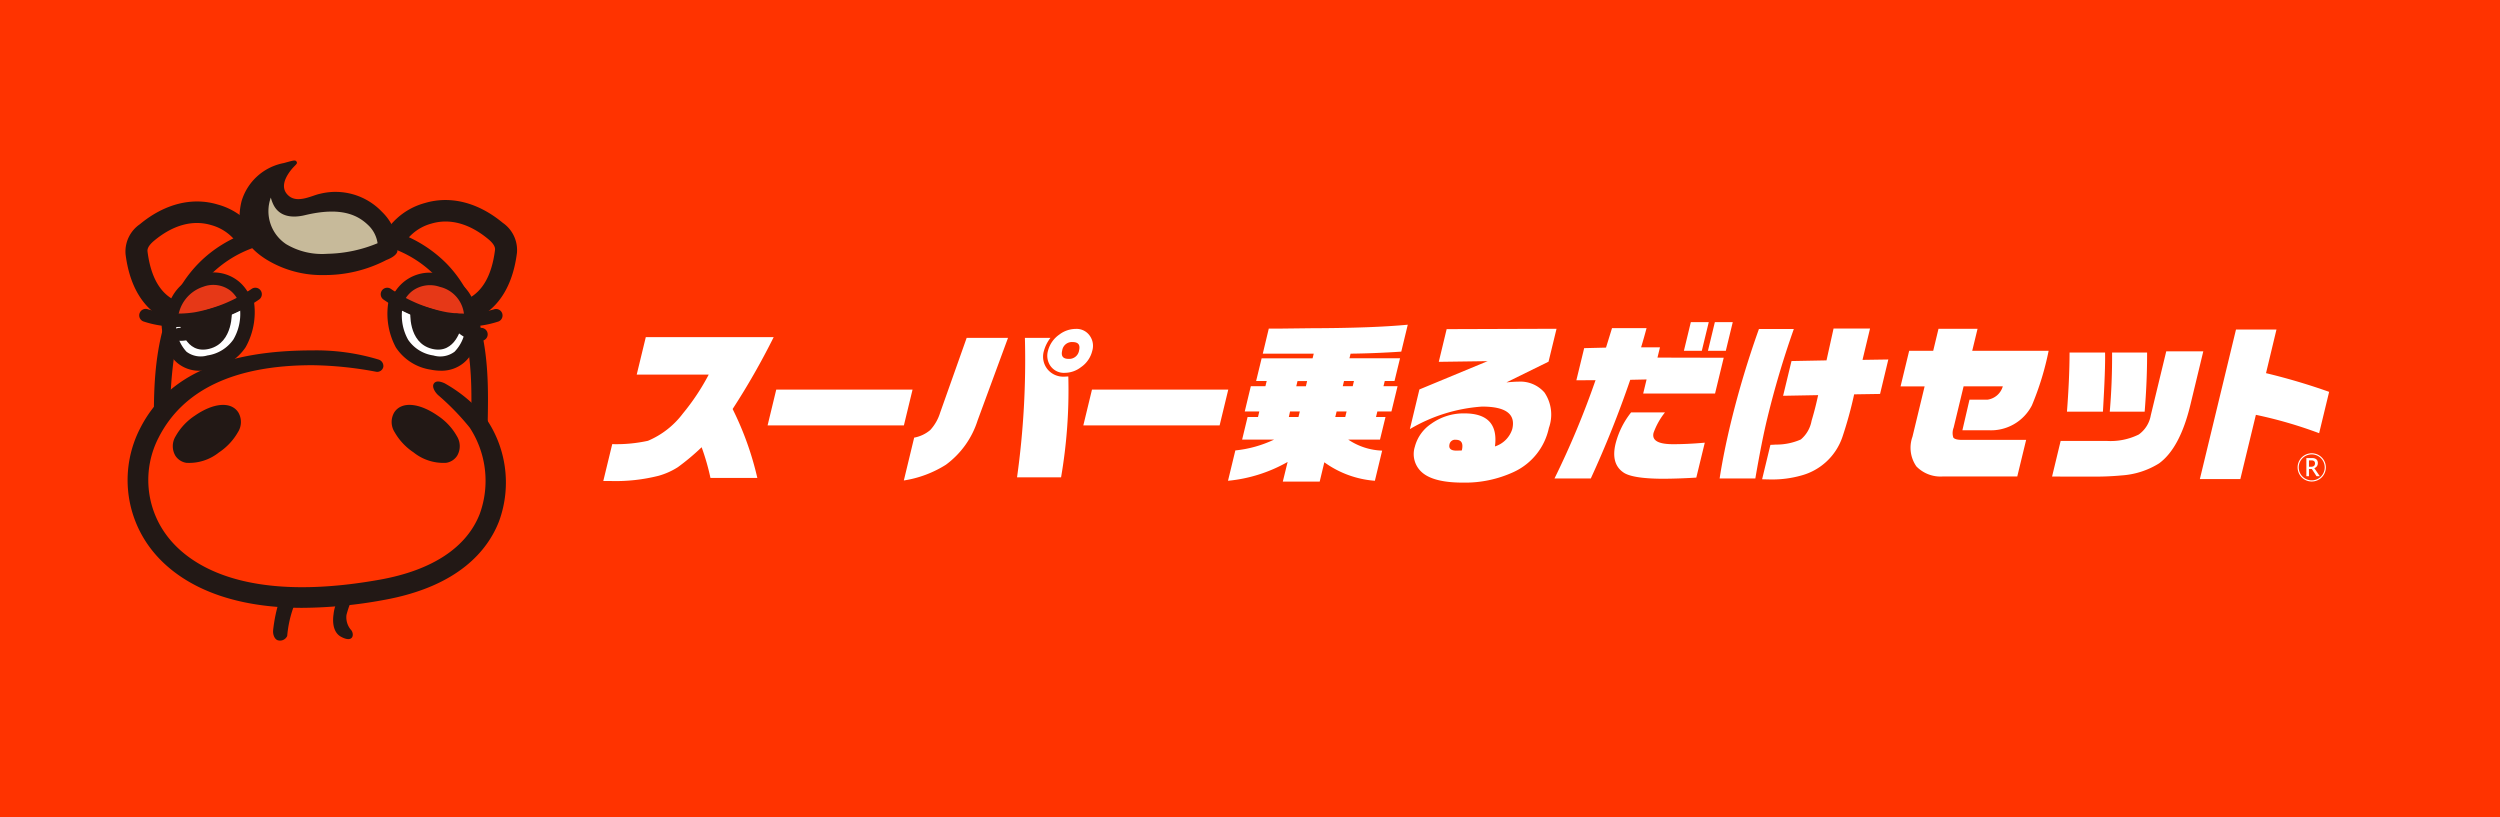 <svg xmlns="http://www.w3.org/2000/svg" width="260" height="85"><rect width="100%" height="100%" fill="#333333" stroke="none"/><g data-name="グループ 4911"><path data-name="長方形 3102" fill="#f30" opacity=".998" d="M0 0h260v85H0z"/><g data-name="グループ 4820"><path data-name="パス 13207" d="M30.745 61.206a8.76 8.76 0 00-1.771 5.43s2.942 2.239 8.692-.017c0 0-3.94.271-1.7-5.593z" fill="#f30"/><path data-name="パス 13208" d="M24.038 32.013c-2.956 1.55-8.7 1.809-9.637-5.607a2.4 2.4 0 011.087-2.136c5.422-4.5 10.135-.7 11.006 1.742.566 1.373.25 4.8-2.456 6" fill="#f30"/><path data-name="パス 13209" d="M20.249 33.917a9.137 9.137 0 004.135-1.016 1.1 1.1 0 00.465-1.511 1.168 1.168 0 00-1.56-.453 5.911 5.911 0 01-5.132.281c-1.541-.773-2.485-2.469-2.812-5.042-.019-.141-.065-.521.692-1.149 1.962-1.63 4.007-2.189 5.922-1.62a4.9 4.9 0 013.224 2.8 1.151 1.151 0 001.416.78 1.11 1.11 0 00.806-1.368 7.051 7.051 0 00-4.77-4.351c-2.666-.8-5.54-.062-8.094 2.056a3.441 3.441 0 00-1.482 3.121c.527 4.174 2.49 5.979 4.042 6.755a6.984 6.984 0 003.148.714" fill="#221815"/><path data-name="パス 13210" d="M42.786 31.86c2.956 1.55 8.7 1.808 9.636-5.608a2.4 2.4 0 00-1.087-2.136c-5.422-4.5-10.136-.7-11.005 1.741-.567 1.373-.25 4.8 2.456 6" fill="#f30"/><path data-name="パス 13211" d="M46.574 33.763a9.142 9.142 0 01-4.135-1.015 1.1 1.1 0 01-.465-1.511 1.169 1.169 0 011.56-.453 5.912 5.912 0 005.132.281c1.541-.773 2.485-2.468 2.812-5.042.019-.141.065-.521-.692-1.149-1.962-1.63-4.007-2.189-5.922-1.62a4.905 4.905 0 00-3.224 2.8 1.15 1.15 0 01-1.416.78 1.109 1.109 0 01-.805-1.368 7.05 7.05 0 014.77-4.351c2.666-.795 5.539-.062 8.094 2.056a3.441 3.441 0 011.481 3.121c-.528 4.174-2.49 5.979-4.042 6.755a6.985 6.985 0 01-3.148.713" fill="#221815"/><path data-name="パス 13212" d="M28.404 65.542c.548-4.775 2.489-7.087 6.787-9.641a.755.755 0 01.934.119.506.506 0 01-.177.778 11.8 11.8 0 00-6.079 9.342.814.814 0 01-.9.467c-.4-.058-.613-.611-.561-1.066" fill="#221815"/><path data-name="パス 13213" d="M35.471 66.226c-1.081-.584-.8-2.194-.78-2.35.116-1.255 1.008-2.677 2.039-4.319a20.3 20.3 0 002.533-5.021 7.822 7.822 0 00-.88-5.792 7.084 7.084 0 00-.4-.673l-.075-.116a.516.516 0 01.28-.755.743.743 0 01.908.217l.073.115a8.17 8.17 0 01.455.76 8.727 8.727 0 01.953 6.476 21.082 21.082 0 01-2.653 5.285 11.173 11.173 0 00-1.891 3.9 2.021 2.021 0 00.421 1.5c.427.386.369 1.5-.98.775" fill="#221815"/><path data-name="パス 13214" d="M49.848 45.171c0 6.526-8.969 2.278-16.489 2.278S16.87 51.696 16.87 45.171s-.91-21.354 16.489-21.354c18.185 0 16.489 14.828 16.489 21.354" fill="#f30"/><path data-name="パス 13215" d="M45.625 49.669a37.049 37.049 0 01-5.507-.626 31.515 31.515 0 00-13.518 0 37.065 37.065 0 01-5.507.626 5.612 5.612 0 01-3.748-1.065 4.28 4.28 0 01-1.336-3.433v-.926c-.027-4.53-.072-12.112 4.7-16.916 2.884-2.9 7.14-4.372 12.65-4.372a23.5 23.5 0 017.891 1.2 13.55 13.55 0 015.158 3.22c4.522 4.6 4.4 11.61 4.319 16.248-.01.552-.019 1.074-.019 1.545a4.28 4.28 0 01-1.336 3.433 5.612 5.612 0 01-3.747 1.066zm-12.265-3.08a45 45 0 017.031.755c3.379.542 6.57 1.055 7.865-.05a2.639 2.639 0 00.731-2.123c0-.486.009-1.015.019-1.575.076-4.35.191-10.925-3.826-15.011a11.847 11.847 0 00-4.511-2.806 21.8 21.8 0 00-7.31-1.1 20.461 20.461 0 00-6.993 1.086 11.98 11.98 0 00-4.437 2.779 14.274 14.274 0 00-3.7 7.729 41.525 41.525 0 00-.506 7.963v.936a2.639 2.639 0 00.731 2.123c1.3 1.1 4.487.592 7.865.05a45 45 0 017.041-.756z" fill="#221815"/><path data-name="パス 13216" d="M15.529 45.043c-3.861 7.628 1.263 20.4 24.166 16.3 14.643-2.62 12.712-14.008 10.008-17.531-3.9-5.084-9.578-6.907-17.208-6.907-11.333 0-15.344 4.929-16.966 8.136" fill="#f30"/><path data-name="パス 13217" d="M31.471 63.216c-9.547 0-13.956-3.69-15.867-6.258a11.758 11.758 0 01-1.035-12.4c2.89-5.708 9.088-8.116 17.926-8.116a22.335 22.335 0 016.87.95.7.7 0 01.5.767.648.648 0 01-.766.5 38.086 38.086 0 00-6.606-.678c-8.087 0-13.472 2.539-16.006 7.546a9.618 9.618 0 00.841 10.145c2.1 2.829 7.785 7.189 22.176 4.613 5.442-.974 9.036-3.343 10.394-6.851a10.1 10.1 0 00-1.05-8.966 26.039 26.039 0 00-3.291-3.384c-.321-.3-.66-.847-.442-1.184.233-.363.722-.214 1.109-.048A14.971 14.971 0 0150.3 43.18a11.745 11.745 0 011.6 11.032c-1.147 2.961-4.163 6.786-12.021 8.192a47.953 47.953 0 01-8.414.811" fill="#221815"/><path data-name="パス 13218" d="M33.629 28.608a11.023 11.023 0 01-5.9-1.605c-2.381-1.473-3.251-3.439-2.607-6.077a5.683 5.683 0 014.386-3.966c.985-.265 1.213-.371 1.343-.134s-.176.309-.661.954c-.592.791-1.054 1.842-.144 2.6.943.789 2.433-.066 3.211-.22a6.664 6.664 0 016.474 1.876 5.4 5.4 0 011.639 3.524l-.05.608s-.049.454-1.132.87a13.852 13.852 0 01-6.561 1.567" fill="#221815"/><path data-name="パス 13219" d="M28.163 20.556a4.119 4.119 0 001.6 4.839 7.282 7.282 0 004.275 1 14.262 14.262 0 005.23-1.1 3.229 3.229 0 00-.833-1.74c-1.175-1.212-2.954-2.082-6.739-1.174-1.382.331-2.635.115-3.238-1.051a3.8 3.8 0 01-.292-.783" fill="#c7ba9a"/><path data-name="パス 13220" d="M47.51 45.353a1.961 1.961 0 01.025 2.059 1.66 1.66 0 01-1.131.721 4.954 4.954 0 01-3.389-1.081 6.25 6.25 0 01-1.979-2.116 1.958 1.958 0 01-.026-2.059c.752-1.144 2.568-1 4.519.357a6.2 6.2 0 011.982 2.118" fill="#221815"/><path data-name="パス 13221" d="M20.257 43.235c1.95-1.356 3.767-1.5 4.519-.357a1.957 1.957 0 01-.026 2.059 6.246 6.246 0 01-1.98 2.116 4.955 4.955 0 01-3.389 1.081 1.66 1.66 0 01-1.131-.721 1.96 1.96 0 01.025-2.059 6.193 6.193 0 011.981-2.119" fill="#221815"/><path data-name="パス 13222" d="M49.212 33.267s.087 5.308-4.285 4.437c-5.128-1.021-3.7-6.624-3.7-6.624a16.619 16.619 0 004.075 1.676 13.964 13.964 0 003.909.511" fill="#fff"/><path data-name="パス 13223" d="M45.854 38.554a5.5 5.5 0 01-1.074-.112 5.268 5.268 0 01-3.614-2.316 7.417 7.417 0 01-.668-5.233.753.753 0 011.122-.456 16.035 16.035 0 003.87 1.588 13.456 13.456 0 003.678.488.755.755 0 01.8.739c0 .122.029 3.01-1.729 4.476a3.6 3.6 0 01-2.385.826zm-4.036-6.3a5.181 5.181 0 00.627 3.08 3.83 3.83 0 002.63 1.635 2.492 2.492 0 002.2-.391 4.089 4.089 0 001.135-2.565 16.821 16.821 0 01-3.291-.525 17.567 17.567 0 01-3.302-1.237z" fill="#221815"/><path data-name="パス 13224" d="M42.679 32.33s-.3 3.313 2.242 3.947c2.5.625 3.095-2.417 3.095-2.417z" fill="#221815"/><path data-name="パス 13225" d="M41.424 31.052a3.628 3.628 0 014.484-1.846 3.924 3.924 0 013 4.143" fill="#e63817"/><path data-name="パス 13226" d="M48.906 33.995a.621.621 0 01-.07 0 .645.645 0 01-.572-.711 3.275 3.275 0 00-2.526-3.451 3.088 3.088 0 00-2.861.431 3.137 3.137 0 00-.861 1.052.645.645 0 01-1.183-.516 4.269 4.269 0 015.248-2.212 4.441 4.441 0 013.188 2.821 4.95 4.95 0 01.278 2.013.645.645 0 01-.641.573z" fill="#221815"/><path data-name="パス 13227" d="M50.039 35.447h-.04a3.411 3.411 0 01-3.133-1.869.675.675 0 011.215-.589 2.105 2.105 0 002 1.11.675.675 0 01-.039 1.349z" fill="#221815"/><path data-name="パス 13228" d="M48.259 33.962a11.558 11.558 0 01-2.011-.159 16.226 16.226 0 01-6.362-2.648.675.675 0 11.769-1.11 14.886 14.886 0 005.836 2.43 11.279 11.279 0 004.872-.3.675.675 0 01.5 1.253 10.587 10.587 0 01-3.604.534z" fill="#221815"/><path data-name="パス 13229" d="M17.555 33.267s-.224 5.308 4.17 4.437c5.154-1.021 3.87-6.624 3.87-6.624a17.089 17.089 0 01-4.118 1.676 14.079 14.079 0 01-3.922.511" fill="#fff"/><path data-name="パス 13230" d="M20.791 38.555a3.538 3.538 0 01-2.378-.835c-1.722-1.476-1.62-4.363-1.615-4.485a.753.753 0 01.8-.72 13.594 13.594 0 003.692-.489 16.476 16.476 0 003.917-1.591.753.753 0 011.122.477 7.482 7.482 0 01-.784 5.2 5.417 5.417 0 01-3.674 2.328 5.536 5.536 0 01-1.08.115zm-2.459-4.544a4.024 4.024 0 001.064 2.568 2.448 2.448 0 002.178.387 3.973 3.973 0 002.7-1.663 5.264 5.264 0 00.7-3.044 17.994 17.994 0 01-3.313 1.226 16.993 16.993 0 01-3.329.527zm-.782-.744zm0 0z" fill="#221815"/><path data-name="パス 13231" d="M24.108 32.33s.211 3.313-2.344 3.947c-2.516.625-3.032-2.417-3.032-2.417z" fill="#221815"/><path data-name="パス 13232" d="M25.394 31.052a3.488 3.488 0 00-4.437-1.846 4.487 4.487 0 00-3.1 4.143" fill="#e63817"/><path data-name="パス 13233" d="M17.855 33.99h-.01a.644.644 0 01-.635-.652 5.723 5.723 0 01.454-1.98 4.734 4.734 0 013.113-2.775 4.169 4.169 0 014.054.684 4.245 4.245 0 011.163 1.54.647.647 0 01-1.2.484 3.06 3.06 0 00-.832-1.065 2.951 2.951 0 00-2.826-.405 3.815 3.815 0 00-2.639 3.534.646.646 0 01-.642.635z" fill="#221815"/><path data-name="パス 13234" d="M18.659 35.447a.675.675 0 01-.039-1.349 2.188 2.188 0 002.041-1.123.675.675 0 111.2.614 3.5 3.5 0 01-3.165 1.857z" fill="#221815"/><path data-name="パス 13235" d="M18.5 33.963a10.483 10.483 0 01-3.6-.538.675.675 0 11.509-1.251 11.226 11.226 0 004.861.3 15.311 15.311 0 005.906-2.433.675.675 0 11.76 1.116 16.66 16.66 0 01-6.424 2.645 11.633 11.633 0 01-2.012.161z" fill="#221815"/></g><g data-name="グループ 4824"><g data-name="グループ 4821" fill="#fff"><path data-name="パス 13236" d="M62.743 50.022l.929-3.833a15.3 15.3 0 003.714-.346 8.84 8.84 0 003.633-2.838 23.417 23.417 0 002.687-4.044h-7.488l.945-3.9h13.3a75.5 75.5 0 01-4.27 7.477 32.17 32.17 0 012.57 7.169h-4.875a24.008 24.008 0 00-.918-3.195 23.751 23.751 0 01-2.473 2.074 7.411 7.411 0 01-2.02.9 18.265 18.265 0 01-5 .538h-.734"/><path data-name="パス 13237" d="M79.831 44.238l.9-3.722h14.175l-.9 3.722z"/><path data-name="パス 13238" d="M112.667 44.238l.9-3.722h14.174l-.9 3.722z"/><path data-name="パス 13239" d="M93.999 49.969l1.074-4.455a3.6 3.6 0 001.674-.791 4.725 4.725 0 001.03-1.81l2.757-7.775h4.3l-3.161 8.583a9.135 9.135 0 01-3.3 4.612A11.5 11.5 0 0194 49.97m16.351-.326h-4.579a87.893 87.893 0 00.817-14.505h2.66a3.849 3.849 0 00-.679 1.349 2.078 2.078 0 00.429 1.983 2.12 2.12 0 001.684.7c.127 0 .269-.012.422-.022a53.552 53.552 0 01-.755 10.5m1.525-15.443a1.669 1.669 0 011.495.761 1.8 1.8 0 01.223 1.525 2.859 2.859 0 01-1.174 1.695 2.765 2.765 0 01-1.679.587 1.705 1.705 0 01-1.523-.761 1.868 1.868 0 01-.224-1.54 2.934 2.934 0 011.172-1.674 2.83 2.83 0 011.71-.592m-.323 1.368a1.016 1.016 0 00-1.082.868c-.143.587.078.879.655.879a1.032 1.032 0 001.1-.879c.138-.579-.085-.868-.675-.868"/><path data-name="パス 13240" d="M127.712 50.001l.764-3.156a12.326 12.326 0 004.03-1.127h-3.325l.567-2.347h1.084l.136-.579h-1.514l.631-2.625h1.518l.134-.542h-1.1l.573-2.361h5.3l.119-.481h-5.3l.625-2.609h1.171l3.2-.038q6.425-.015 10.083-.367l-.675 2.8a95.279 95.279 0 01-5.274.213l-.116.481h5.26l-.574 2.361h-1.013l-.135.542h1.465l-.636 2.625h-1.464l-.141.579h.987l-.572 2.347h-3.306a6.7 6.7 0 003.529 1.147L142.988 50a10.287 10.287 0 01-5.258-1.922l-.482 2.007h-3.836l.5-2.042A15.507 15.507 0 01127.72 50m6.319-6.629h1l.142-.579h-1.017zm.773-3.2h1l.129-.542h-1zm4.055 3.2h1.038l.141-.579h-1.036zm.91-3.745l-.13.542h1.036l.128-.542z"/><path data-name="パス 13241" d="M146.627 44.629l.991-4.126 7.094-2.943-5.078.07.818-3.4 11.428-.038-.831 3.423-4.379 2.153c.52-.047.936-.077 1.248-.077a3.324 3.324 0 012.708 1.132 4.09 4.09 0 01.458 3.682 6.531 6.531 0 01-3.653 4.579 12.048 12.048 0 01-5.281 1.108q-3.062 0-4.268-1.071a2.526 2.526 0 01-.737-2.663 4.113 4.113 0 011.688-2.375 5.777 5.777 0 013.461-1.091q3.626 0 3.181 3.436a2.77 2.77 0 001.8-1.8q.568-2.349-3.146-2.343a16.972 16.972 0 00-7.507 2.346m5.406 2.219q.27-1.115-.634-1.113a.585.585 0 00-.643.455c-.109.451.132.673.716.673z"/><path data-name="パス 13242" d="M163.941 39.551l.813-3.344 2.271-.056c.216-.693.422-1.368.625-2.025h3.592c-.186.7-.372 1.357-.568 1.994h1.965l-.262 1.071 6.889.016-.9 3.719h-7.474l.353-1.462-1.7.037a108.5 108.5 0 01-4.1 10.257h-3.776a88.981 88.981 0 004.267-10.221zm12.475 10.119a62.316 62.316 0 01-3.336.121c-2.135 0-3.524-.205-4.181-.614q-1.4-.9-.876-3.049a8.623 8.623 0 011.614-3.24h3.522a7.432 7.432 0 00-1.19 2.128c-.193.789.484 1.18 2.024 1.18 1 0 2.1-.05 3.305-.158zm-1.291-13.184l.721-2.982h1.864l-.722 2.982zm2.5 0l.72-2.982h1.861l-.722 2.982z"/><path data-name="パス 13243" d="M178.842 49.758q.412-2.693 1.2-5.94a97.1 97.1 0 012.887-9.6h3.628a94.64 94.64 0 00-2.768 9.325q-.562 2.307-1.234 6.219zm13.989-8.746a41.962 41.962 0 01-1.217 4.425 6.221 6.221 0 01-4.3 4.02 11.026 11.026 0 01-3.108.407c-.21 0-.529-.009-.947-.02l.864-3.578c.259-.01.435-.019.546-.029a6.334 6.334 0 002.616-.531 3.3 3.3 0 001.118-1.94c.157-.527.306-1.068.436-1.6q.066-.264.249-1.072l-3.644.067.872-3.612 3.641-.069.734-3.314h3.794l-.783 3.261 2.684-.041-.859 3.584z"/><path data-name="パス 13244" d="M197.659 40.182l.895-3.7h2.5l.551-2.29h4.061l-.555 2.29h7.947a29.891 29.891 0 01-1.738 5.672 4.781 4.781 0 01-4.5 2.592h-2.731l.738-3.179h1.865a1.935 1.935 0 001.6-1.388h-4.077l-1.038 4.3a1.534 1.534 0 00-.032 1.024c.118.163.422.246.923.246h6.65l-.921 3.8h-7.692a3.5 3.5 0 01-2.8-1.042 3.392 3.392 0 01-.408-3.089l1.263-5.234z"/><path data-name="パス 13245" d="M213.415 49.562l.893-3.708h4.757a6.613 6.613 0 003.37-.667 3.109 3.109 0 001.248-2l1.607-6.649h3.853l-1.332 5.521q-1.087 4.543-3.267 6.131a8.375 8.375 0 01-3.894 1.253 29.774 29.774 0 01-3.115.123zm5.289-6.746h-3.74c.168-2.181.266-4.228.271-6.156h3.692c.029 1.113-.046 3.169-.223 6.156m.954-6.156h3.64q.009 2.924-.253 6.156h-3.629q.257-2.983.242-6.156"/><path data-name="パス 13246" d="M228.785 49.826l3.759-15.558h4.21l-1.088 4.54a65 65 0 016.564 1.944l-1.04 4.3a45.4 45.4 0 00-6.578-1.91l-1.616 6.68z"/></g><g data-name="グループ 4823"><path data-name="パス 13247" d="M240.419 50.078a1.469 1.469 0 111.47-1.47 1.471 1.471 0 01-1.47 1.47zm0-2.821a1.351 1.351 0 101.352 1.352 1.355 1.355 0 00-1.352-1.353z" fill="#fff"/><g data-name="グループ 4822"><path data-name="パス 13248" d="M239.862 49.523v-1.885h.6c.362 0 .592.176.592.507a.532.532 0 01-.368.541l.572.838h-.341l-.486-.747h-.3v.747zm.511-.981c.238 0 .386-.12.386-.351 0-.205-.133-.31-.356-.31h-.27v.661z" fill="#fff"/></g></g></g></g></svg>